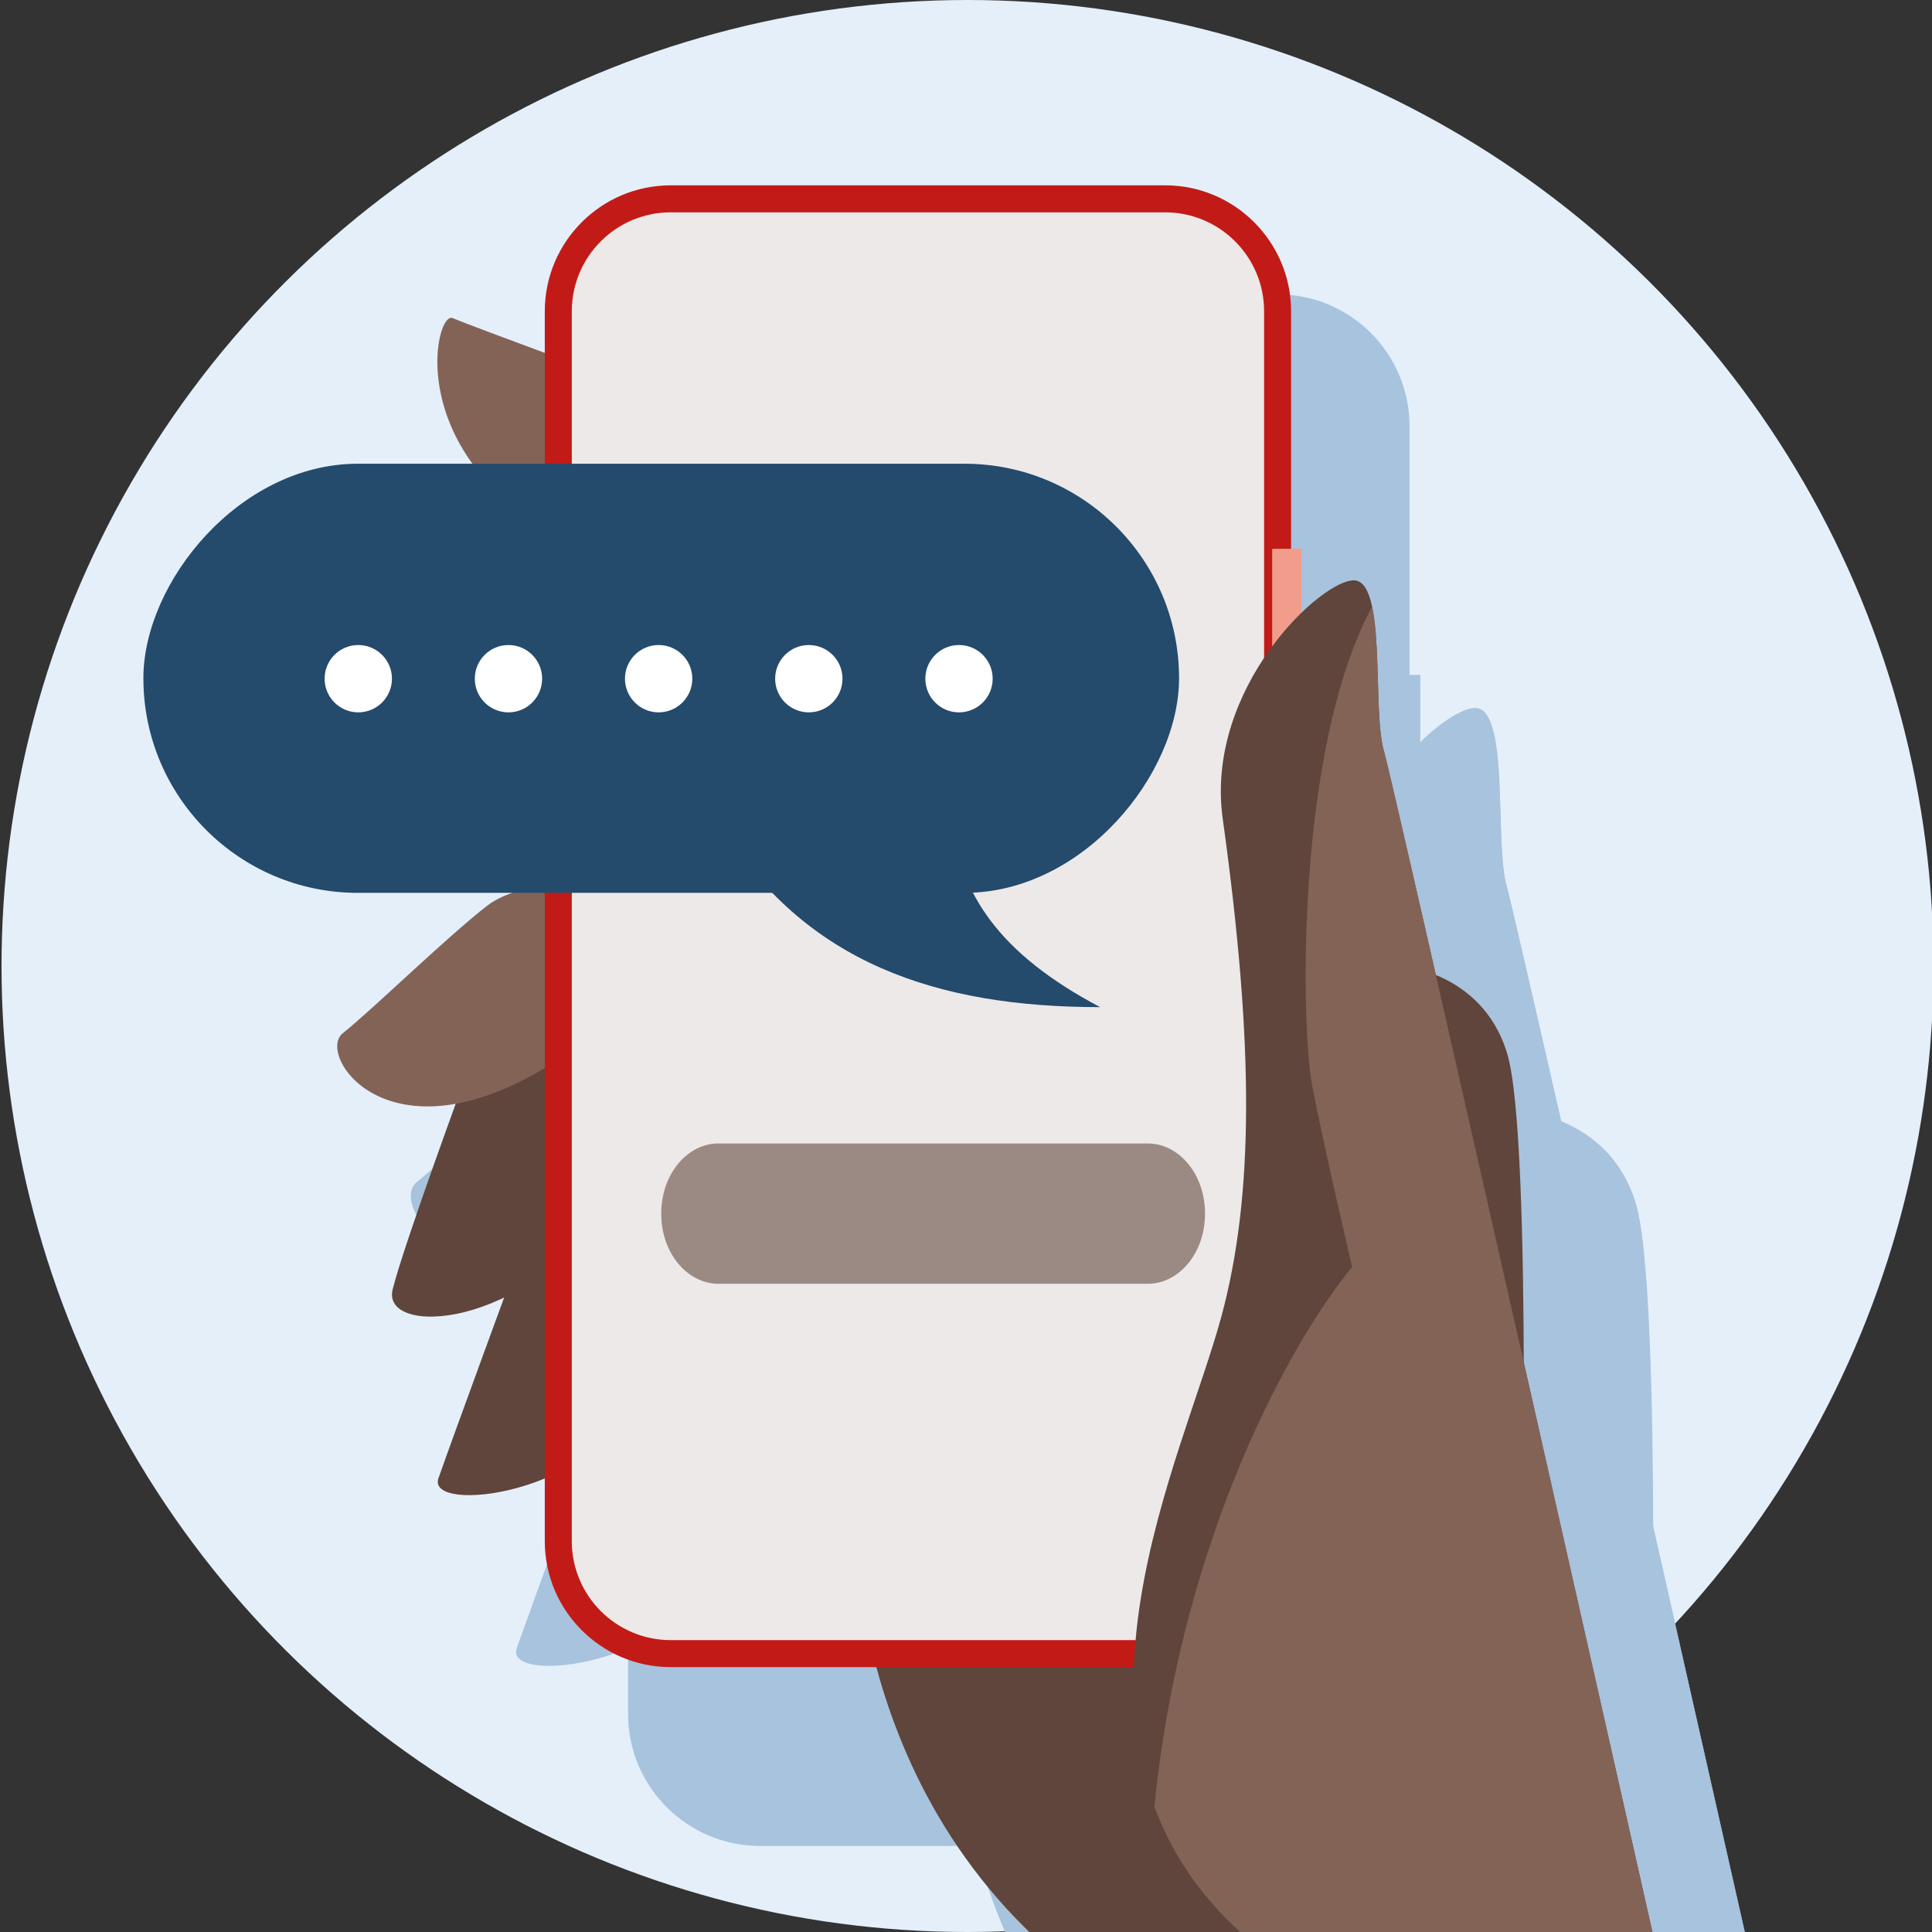 <svg width="110" height="110" viewBox="0 0 110 110" fill="none" xmlns="http://www.w3.org/2000/svg">
<rect x="0" y="0" width="110" height="110" fill="#333333" stroke="none"/>
<g clip-path="url(#clip0_104_3363)">
<circle cx="55.087" cy="55" r="55" transform="rotate(-90 55.087 55)" fill="#E4EFFA"/>
<path d="M103.263 128.249C102.64 122.023 99.808 114.803 99.808 114.803L90.415 96.275H54.268C54.268 96.275 53.731 115.915 71.43 125.937C71.43 125.937 72.405 128.763 72.126 132.787H103.509C103.484 131.238 103.408 129.698 103.263 128.249Z" fill="#A8C3DD"/>
<path d="M86.303 63.216C86.303 63.216 91.6 63.393 93.142 68.532C94.684 73.672 93.963 103.274 93.963 103.274L86.302 63.216H86.303Z" fill="#A8C3DD"/>
<path d="M34.385 80.21C34.385 80.21 30.173 91.689 29.424 93.838C28.675 95.986 38.748 94.859 41.18 88.979C42.557 85.648 43.738 77.142 41.274 75.658C39.912 74.837 34.385 80.21 34.385 80.21V80.21Z" fill="#A8C3DD"/>
<path d="M31.187 69.504C31.187 69.504 27.408 79.749 26.694 82.573C25.98 85.397 34.59 85.074 39.692 77.406C44.794 69.738 41.925 62.922 41.925 62.922L31.187 69.504H31.187Z" fill="#A8C3DD"/>
<path d="M41.745 28.957C41.745 28.957 31.465 25.187 30.266 24.673C29.067 24.16 26.669 35.467 41.745 39.75C56.821 44.033 41.745 28.957 41.745 28.957Z" fill="#A8C3DD"/>
<path d="M41.487 58.101C41.487 58.101 34.772 57.819 32.358 59.684C29.943 61.548 25.486 65.904 23.718 67.311C21.949 68.717 27.341 76.617 39.264 66.905C51.186 57.194 41.487 58.101 41.487 58.101Z" fill="#A8C3DD"/>
<path d="M43.078 17.793C39.828 17.793 36.891 21.143 36.891 24.393V97.518C36.891 100.769 40.069 104.038 43.32 104.038H72.619C75.87 104.038 79.129 100.85 79.129 97.599V24.313C79.129 21.062 76.192 17.793 72.941 17.793H43.078Z" fill="#A8C3DD"/>
<path d="M72.748 105.099H43.267C39.128 105.099 35.761 101.732 35.761 97.594V24.265C35.762 20.126 39.128 16.759 43.267 16.759H72.748C76.886 16.759 80.253 20.126 80.253 24.265V97.594C80.253 101.733 76.886 105.099 72.748 105.099ZM43.267 18.369C40.016 18.369 37.371 21.014 37.371 24.264V97.593C37.371 100.844 40.016 103.488 43.267 103.488H72.748C75.999 103.488 78.644 100.844 78.644 97.593V24.265C78.644 21.015 75.999 18.37 72.748 18.37H43.267V18.369Z" fill="#A8C3DD"/>
<path d="M36.887 33.732H35.147V37.273H36.887V33.732Z" fill="#A8C3DD"/>
<path d="M80.867 38.428H79.126V45.672H80.867V38.428Z" fill="#A8C3DD"/>
<path d="M36.887 39.044H35.146V44.195H36.887V39.044Z" fill="#A8C3DD"/>
<path d="M36.887 45.967H35.146V51.118H36.887V45.967Z" fill="#A8C3DD"/>
<path d="M72.773 82.246H45.056C43.026 82.246 41.38 80.373 41.38 78.063C41.38 75.754 43.026 73.881 45.056 73.881H72.773C74.803 73.881 76.449 75.754 76.449 78.063C76.449 80.373 74.803 82.246 72.773 82.246Z" fill="#A8C3DD"/>
<path d="M85.775 50.421C85.09 48.022 85.946 40.484 84.061 40.313C82.177 40.142 75.088 46.681 76.18 54.532C78.065 68.074 78.036 77.017 76.107 84.171C73.788 92.772 65.583 108.67 76.107 119.805C86.631 130.941 101.8 120.908 101.8 120.908C101.8 120.908 86.461 52.82 85.775 50.421Z" fill="#A8C3DD"/>
<path fill-rule="evenodd" clip-rule="evenodd" d="M72.105 113.413C72.929 115.651 74.216 117.805 76.106 119.806C86.63 130.941 101.799 120.908 101.799 120.908C101.799 120.908 86.46 52.82 85.774 50.421C85.525 49.548 85.479 47.995 85.432 46.363C85.385 44.748 85.336 43.057 85.084 41.874C80.493 50.412 80.856 66.981 81.505 70.387C82.094 73.478 83.345 78.912 83.897 81.242C80.398 85.451 73.722 97.244 72.105 113.413Z" fill="#A8C3DD"/>
<circle cx="58.4" cy="51.945" r="16.233" fill="#A8C3DD"/>
<mask id="mask0_104_3363" style="mask-type:alpha" maskUnits="userSpaceOnUse" x="42" y="29" width="33" height="40">
<path d="M74.634 51.944C74.634 60.909 67.366 68.177 58.401 68.177C49.435 68.177 42.167 60.909 42.167 51.944C42.167 42.978 49.435 29.213 58.401 29.213C67.366 29.213 74.634 42.978 74.634 51.944Z" fill="#E4EFFA"/>
</mask>
<g mask="url(#mask0_104_3363)">
<path d="M71.124 50.952C71.139 51.462 70.54 51.784 70.326 52.25C70.079 52.791 70.486 53.213 70.578 53.727C70.734 54.597 69.82 54.7 69.415 55.269C69.051 55.778 69.425 56.367 69.272 56.921C69.126 57.447 68.5 57.452 68.082 57.639C67.376 57.956 67.526 58.523 67.342 59.153C67.129 59.877 66.547 59.72 65.928 59.785C65.053 59.877 65.202 60.678 64.76 61.213C64.501 61.526 64.121 61.487 63.769 61.396C63.243 61.26 62.828 61.202 62.461 61.647C62.205 61.958 62.06 62.424 61.625 62.533C61.142 62.654 60.518 61.963 60.014 62.025C59.52 62.084 59.059 62.91 58.551 62.91C58.042 62.91 57.588 62.084 57.096 62.025C56.591 61.963 55.962 62.654 55.479 62.533C54.932 62.397 54.82 61.729 54.393 61.435C53.945 61.126 53.444 61.468 52.961 61.47C52.214 61.473 52.24 60.809 51.954 60.309C51.514 59.54 50.934 59.947 50.25 59.704C49.622 59.481 49.797 58.827 49.642 58.319C49.419 57.59 48.784 57.66 48.218 57.343C47.511 56.948 47.994 56.273 47.9 55.643C47.801 54.974 47.085 54.882 46.71 54.42C46.193 53.785 47.017 53.189 46.944 52.52C46.877 51.907 46.066 51.66 46.053 51.014C46.042 50.497 46.625 50.2 46.806 49.757C47.059 49.145 46.499 48.671 46.451 48.079C46.397 47.422 47.115 47.292 47.482 46.915C48.115 46.264 47.203 44.972 48.134 44.579C48.618 44.376 49.224 44.432 49.424 43.842C49.569 43.414 49.426 42.765 49.792 42.432C50.383 41.891 51.346 42.5 51.815 41.693C52.039 41.309 52.042 40.754 52.504 40.553C52.955 40.355 53.382 40.679 53.83 40.697C54.291 40.714 54.556 40.423 54.801 40.066C55.104 39.625 55.443 39.368 55.983 39.522C56.469 39.66 56.89 40.048 57.422 39.836C58.04 39.589 58.401 38.8 59.153 39.188C59.664 39.453 60.065 40.05 60.714 39.79C61.143 39.617 61.625 39.238 62.083 39.556C62.457 39.816 62.587 40.311 62.993 40.554C63.607 40.92 64.278 40.217 64.868 40.57C65.276 40.814 65.35 41.447 65.61 41.817C66.067 42.468 66.903 41.92 67.462 42.357C67.825 42.642 67.743 43.182 67.821 43.588C67.979 44.408 68.71 44.243 69.277 44.591C69.867 44.954 69.569 45.613 69.533 46.159C69.478 47.013 70.337 47 70.703 47.584C71.119 48.245 70.278 48.854 70.363 49.526C70.421 49.987 70.834 50.224 71.032 50.613C71.095 50.736 71.124 50.848 71.127 50.953L71.124 50.952Z" fill="#A8C3DD"/>
<path d="M56.353 74.326L60.541 74.677C65.197 74.677 66.121 65.574 66.133 65.165C64.705 64.545 61.231 63.199 60.997 62.474C60.798 61.865 60.798 60.227 60.822 59.303C60.482 59.525 60.143 59.701 59.851 59.83C59.278 60.087 58.845 60.181 58.505 60.192C58.494 60.192 58.482 60.192 58.47 60.192C58.459 60.192 58.447 60.192 58.435 60.192C58.096 60.181 57.663 60.075 57.09 59.83C56.727 59.666 56.306 59.432 55.873 59.139C55.897 60.017 55.92 61.819 55.71 62.474C55.476 63.211 52.376 64.673 50.949 65.293C50.949 65.563 52.539 73.999 56.411 74.326H56.353Z" fill="#A8C3DD"/>
<path fill-rule="evenodd" clip-rule="evenodd" d="M69.501 66.379C69.501 66.574 69.495 66.768 69.484 66.962H69.509L69.464 67.248C69.417 67.813 69.327 68.374 69.207 68.933C67.872 77.958 67.111 87.719 67.919 92.837C68.131 94.175 68.305 95.238 68.445 96.088L68.445 96.088C68.88 98.728 68.976 99.311 68.769 99.674C68.511 100.125 64.735 101.607 58.925 101.666L58.974 101.926C52.537 101.748 48.377 99.899 48.126 99.406C47.937 99.034 48.061 98.456 48.624 95.841C48.806 94.999 49.032 93.945 49.309 92.619C50.114 88.755 50.142 82.157 49.715 75.219C49.531 74.558 49.339 73.891 49.135 73.212C48.957 72.636 48.713 72.013 48.467 71.385C48.178 70.648 47.886 69.904 47.696 69.222C47.575 68.785 47.422 68.364 47.269 67.945C47.099 67.477 46.931 67.012 46.807 66.531C47.482 66.246 48.335 65.903 49.252 65.534L49.252 65.534C50.817 64.906 52.567 64.202 53.931 63.583C53.971 63.968 54.259 64.451 54.725 65.233L54.725 65.233C55.08 65.829 55.539 66.598 56.07 67.631C57.661 70.708 58.393 72.453 58.393 72.453C58.393 72.453 60.19 69.608 61.114 67.631C61.355 67.113 61.654 66.628 61.939 66.168C62.522 65.223 63.041 64.381 62.868 63.571C64.894 64.511 66.97 65.352 68.429 65.942C68.841 66.109 69.203 66.255 69.501 66.379Z" fill="#A8C3DD"/>
<path fill-rule="evenodd" clip-rule="evenodd" d="M47.917 69.927C47.725 68.689 47.534 67.565 47.36 66.609C49.87 69.184 49.959 70.46 50.174 73.524C50.193 73.8 50.213 74.091 50.236 74.398C50.517 78.117 51.78 78.678 55.78 79.941C58.586 80.827 58.283 81.437 57.926 82.159C57.774 82.465 57.612 82.792 57.674 83.169C57.77 83.746 56.901 84.469 55.768 85.411C54.419 86.533 52.695 87.967 51.78 89.835C50.229 93.002 56.537 97.48 58.2 98.659C58.342 98.76 58.45 98.837 58.517 98.887C59.358 99.518 52.692 100.08 48.272 98.887C48.196 98.867 48.123 98.847 48.051 98.828C48.087 98.342 48.268 97.502 48.625 95.841C48.806 94.998 49.033 93.945 49.309 92.619C50.115 88.756 50.143 82.159 49.716 75.223C49.532 74.56 49.339 73.892 49.135 73.212C48.957 72.636 48.713 72.013 48.467 71.385C48.275 70.895 48.081 70.403 47.917 69.927Z" fill="#A8C3DD"/>
<path d="M63.277 52.61C63.277 52.61 63.862 51.838 64.61 52.154C65.558 52.563 64.891 54.856 64.224 55.511C63.604 56.108 63.242 55.71 63.136 55.383C63.066 55.16 62.645 53.359 63.277 52.61Z" fill="#A8C3DD"/>
<path d="M53.773 52.587C53.773 52.587 53.188 51.815 52.44 52.131C51.492 52.54 52.159 54.833 52.826 55.489C53.446 56.085 53.809 55.687 53.914 55.36C53.984 55.138 54.405 53.336 53.773 52.587Z" fill="#A8C3DD"/>
<path d="M63.437 50.105C63.437 50.105 62.817 46.186 57.866 47.656C53.701 48.892 53.55 50.843 53.55 50.843C53.55 50.843 52.979 55.51 53.447 56.832C53.774 57.768 54.862 58.821 55.915 59.558C56.348 59.863 56.769 60.108 57.132 60.272C57.705 60.529 58.138 60.635 58.477 60.647C58.489 60.647 58.5 60.647 58.512 60.647C58.524 60.647 58.535 60.647 58.547 60.647C58.886 60.623 59.319 60.529 59.892 60.272C60.185 60.143 60.512 59.956 60.863 59.722C61.986 58.985 63.215 57.827 63.577 56.821C64.045 55.498 63.437 50.105 63.437 50.105Z" fill="#A8C3DD"/>
<path d="M56.225 52.145C56.225 52.39 56.026 52.601 55.769 52.601C55.511 52.601 55.312 52.402 55.312 52.145C55.312 51.887 55.511 51.688 55.769 51.688C56.026 51.688 56.225 51.887 56.225 52.145Z" fill="#A8C3DD"/>
<path d="M61.781 52.145C61.781 52.39 61.582 52.601 61.324 52.601C61.067 52.601 60.868 52.402 60.868 52.145C60.868 51.887 61.067 51.688 61.324 51.688C61.582 51.688 61.781 51.887 61.781 52.145Z" fill="#A8C3DD"/>
<path d="M69.533 66.413C71.439 67.909 71.777 71.515 72.823 73.647C73.659 75.353 74.035 75.934 74.118 76.011C72.757 78.46 71.374 79.964 67.695 80.104C67.886 76.837 68.433 69.712 69.533 66.413Z" fill="#A8C3DD"/>
<path d="M46.89 66.55C45.042 68.117 44.841 71.734 43.876 73.904C43.105 75.64 42.751 76.234 42.671 76.315C44.125 78.711 46.391 80.412 50.073 80.412C50.073 68.489 47.584 66.281 46.89 66.55Z" fill="#A8C3DD"/>
<path d="M58.754 52.961C58.81 53.694 59.655 53.844 59.655 54.595C59.655 55.121 59.298 55.459 58.754 55.459" stroke="#A8C3DD" stroke-width="0.602" stroke-linecap="round"/>
<path d="M63.323 58.192C63.579 58.363 63.871 58.469 64.175 58.501C64.479 58.534 64.785 58.491 65.065 58.377C65.345 58.263 65.591 58.081 65.782 57.848C65.972 57.614 66.101 57.337 66.156 57.039C66.212 56.742 66.193 56.433 66.101 56.142C66.008 55.85 65.846 55.584 65.627 55.368C65.409 55.151 65.141 54.99 64.849 54.9C64.556 54.809 64.246 54.791 63.948 54.848L64.094 55.534C64.279 55.498 64.472 55.51 64.654 55.566C64.836 55.622 65.003 55.722 65.139 55.857C65.275 55.992 65.376 56.157 65.433 56.339C65.491 56.52 65.502 56.712 65.468 56.897C65.433 57.083 65.353 57.255 65.235 57.401C65.116 57.546 64.963 57.659 64.788 57.73C64.614 57.801 64.424 57.828 64.235 57.807C64.046 57.787 63.864 57.721 63.704 57.615L63.323 58.192Z" fill="#A8C3DD"/>
<path d="M53.772 58.192C53.516 58.363 53.223 58.469 52.919 58.501C52.615 58.534 52.31 58.491 52.03 58.377C51.749 58.263 51.503 58.081 51.313 57.848C51.122 57.614 50.994 57.337 50.938 57.039C50.883 56.742 50.902 56.433 50.994 56.142C51.086 55.85 51.249 55.584 51.467 55.368C51.685 55.151 51.953 54.99 52.246 54.9C52.539 54.809 52.848 54.791 53.147 54.848L53.001 55.534C52.815 55.498 52.623 55.51 52.441 55.566C52.258 55.622 52.092 55.722 51.956 55.857C51.82 55.992 51.719 56.157 51.661 56.339C51.604 56.52 51.592 56.712 51.627 56.897C51.661 57.083 51.741 57.255 51.86 57.401C51.978 57.546 52.132 57.659 52.306 57.73C52.48 57.801 52.67 57.828 52.86 57.807C53.049 57.787 53.231 57.721 53.39 57.615L53.772 58.192Z" fill="#A8C3DD"/>
</g>
<path d="M95.482 117.027C94.887 111.081 92.182 104.186 92.182 104.186L83.212 86.491H48.691C48.691 86.491 48.178 105.248 65.081 114.819C65.081 114.819 66.012 117.518 65.745 121.36H95.717C95.693 119.881 95.621 118.411 95.482 117.027Z" fill="#5F453B"/>
<path d="M79.284 54.919C79.284 54.919 84.344 55.088 85.816 59.996C87.288 64.905 86.6 93.176 86.6 93.176L79.284 54.919H79.284Z" fill="#5F453B"/>
<path d="M29.702 71.149C29.702 71.149 25.679 82.112 24.964 84.164C24.249 86.215 33.869 85.139 36.191 79.523C37.507 76.342 38.635 68.219 36.282 66.802C34.98 66.018 29.702 71.149 29.702 71.149V71.149Z" fill="#5F453B"/>
<path d="M26.647 60.925C26.647 60.925 23.038 70.709 22.357 73.406C21.675 76.103 29.898 75.794 34.77 68.472C39.642 61.148 36.902 54.639 36.902 54.639L26.648 60.925H26.647Z" fill="#5F453B"/>
<path d="M36.731 22.2C36.731 22.2 26.914 18.6 25.769 18.11C24.624 17.619 22.333 28.418 36.731 32.508C51.129 36.598 36.731 22.2 36.731 22.2Z" fill="#846357"/>
<path d="M36.484 50.035C36.484 50.035 30.072 49.765 27.766 51.546C25.46 53.326 21.203 57.486 19.514 58.83C17.825 60.173 22.975 67.717 34.361 58.442C45.748 49.167 36.484 50.035 36.484 50.035Z" fill="#846357"/>
<path d="M38.005 11.539C34.901 11.539 32.096 14.738 32.096 17.843V87.679C32.096 90.783 35.131 93.906 38.236 93.906H66.217C69.322 93.906 72.434 90.861 72.434 87.756V17.766C72.434 14.661 69.63 11.539 66.525 11.539H38.005Z" fill="#EDE9E8"/>
<path d="M66.342 94.919H38.186C34.233 94.919 31.018 91.703 31.018 87.751V17.72C31.018 13.767 34.233 10.552 38.186 10.552H66.342C70.294 10.552 73.509 13.767 73.509 17.72V87.751C73.509 91.704 70.294 94.919 66.342 94.919ZM38.186 12.089C35.082 12.089 32.556 14.615 32.556 17.719V87.751C32.556 90.855 35.082 93.381 38.186 93.381H66.342C69.446 93.381 71.972 90.855 71.972 87.751V17.72C71.972 14.616 69.446 12.09 66.342 12.09H38.186V12.089Z" fill="#C21B17"/>
<path d="M32.094 26.761H30.432V30.143H32.094V26.761Z" fill="white"/>
<path d="M74.095 31.245H72.433V38.164H74.095V31.245Z" fill="#F29D8B"/>
<path d="M32.094 31.834H30.432V36.754H32.094V31.834Z" fill="white"/>
<path d="M32.094 38.446H30.432V43.366H32.094V38.446Z" fill="white"/>
<path d="M65.364 72.663H40.893C39.417 72.663 38.077 71.155 38.077 69.099C38.077 67.042 39.417 65.534 40.893 65.534H65.364C66.84 65.534 68.18 67.042 68.18 69.099C68.18 71.155 66.84 72.663 65.364 72.663Z" fill="#9B8A84" stroke="#9B8A84" stroke-width="0.859"/>
<path d="M78.78 42.7C78.126 40.409 78.944 33.21 77.144 33.046C75.344 32.883 68.574 39.128 69.618 46.626C71.418 59.559 71.389 68.1 69.547 74.932C67.333 83.147 59.496 98.329 69.547 108.964C79.598 119.599 94.085 110.017 94.085 110.017C94.085 110.017 79.435 44.991 78.78 42.7Z" fill="#5F453B"/>
<path fill-rule="evenodd" clip-rule="evenodd" d="M65.726 102.858C66.513 104.996 67.742 107.053 69.547 108.964C79.598 119.599 94.085 110.017 94.085 110.017C94.085 110.017 79.436 44.99 78.781 42.7C78.542 41.866 78.499 40.382 78.454 38.824C78.409 37.282 78.362 35.667 78.122 34.537C73.737 42.69 74.083 58.515 74.703 61.768C75.266 64.72 76.461 69.909 76.988 72.135C73.646 76.155 67.271 87.417 65.726 102.858Z" fill="#846357"/>
<rect width="58.967" height="24.433" rx="12.216" transform="matrix(-1 0 0 1 67.131 26.403)" fill="#244A6C"/>
<path d="M62.636 57.342C53.482 57.343 45.76 54.911 40.897 46.806H54.155C54.727 50.858 56.772 54.245 62.636 57.342Z" fill="#244A6C"/>
<circle cx="20.399" cy="38.642" r="1.917" fill="white"/>
<circle cx="28.95" cy="38.642" r="1.917" fill="white"/>
<circle cx="37.5" cy="38.642" r="1.917" fill="white"/>
<circle cx="46.051" cy="38.642" r="1.917" fill="white"/>
<circle cx="54.602" cy="38.642" r="1.917" fill="white"/>
</g>
<defs>
<clipPath id="clip0_104_3363">
<rect width="110" height="110" fill="white"/>
</clipPath>
</defs>
</svg>
